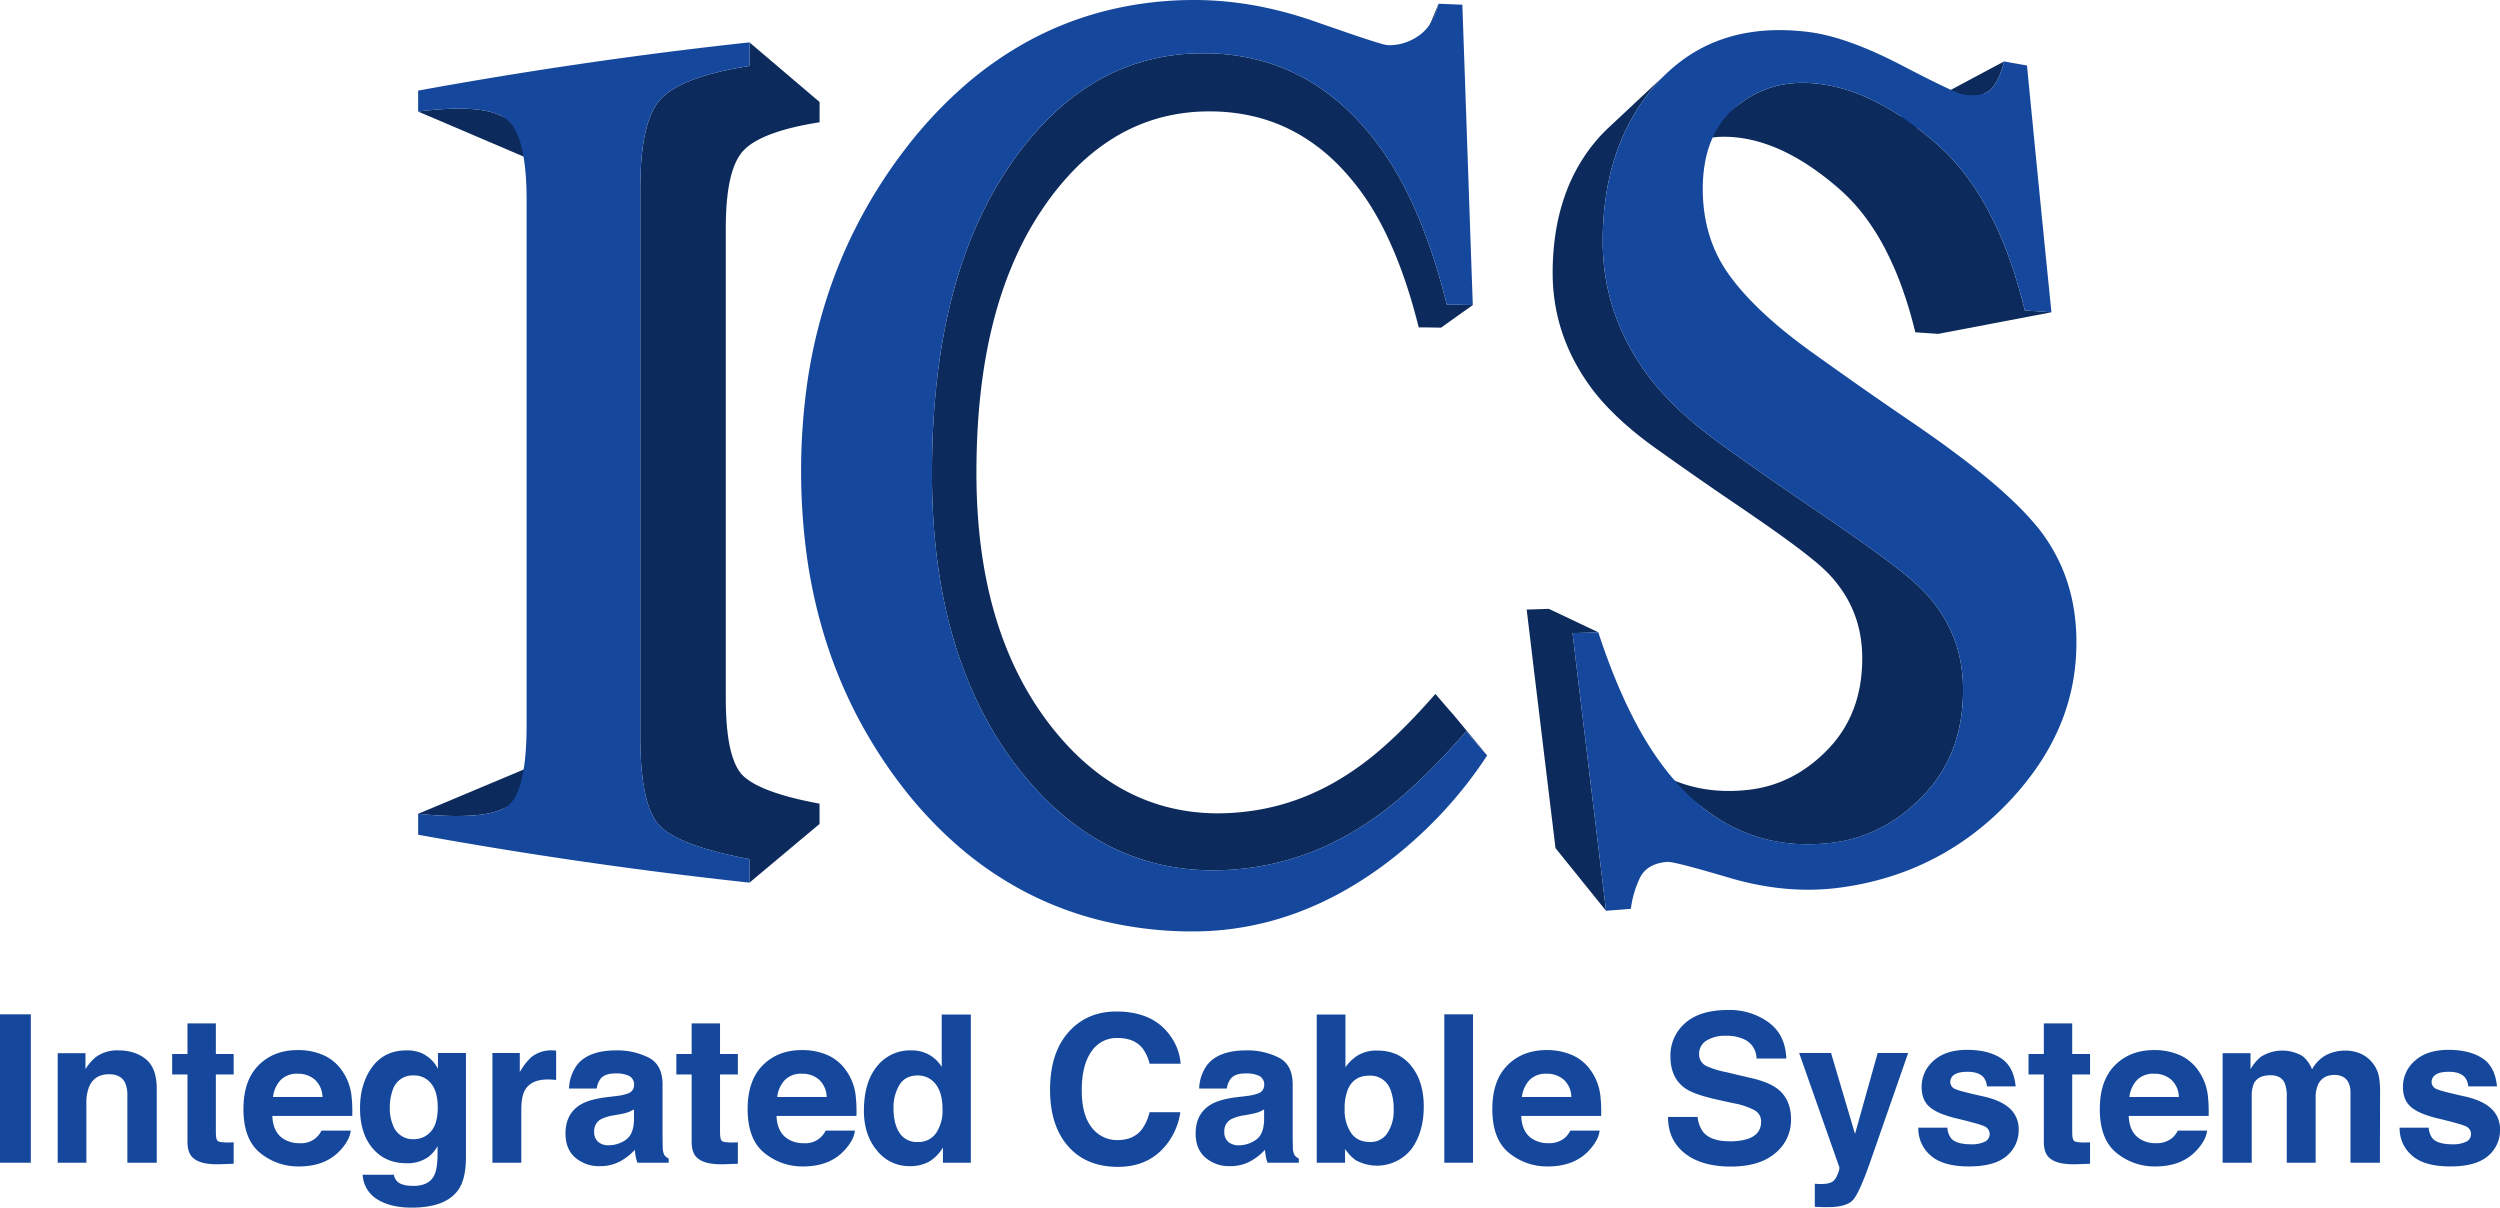 <svg id="aaee121a-d641-4348-93e3-9cedf7b0ef8c" data-name="Layer 1" xmlns="http://www.w3.org/2000/svg" viewBox="0 0 1009.108 487.451"><defs><style>.b0d46c02-fe77-4099-b2c6-c796d0e5e810{fill:#15489d;}.b573a41e-3964-43d7-81e9-15e04814f053{isolation:isolate;}.b1b7a1f3-3419-4177-b622-3bb8ad9dafa8{fill:#0c2a5b;}</style></defs><g id="b21269e7-1e2e-42cb-ac20-866fbe0ae0bf" data-name="subtitle"><path class="b0d46c02-fe77-4099-b2c6-c796d0e5e810" d="M12.435,469.327H0v-59.9H12.435Z"/><path class="b0d46c02-fe77-4099-b2c6-c796d0e5e810" d="M58.921,427.574q4.35,3.591,4.351,11.925v29.828H51.406V442.384a12.39,12.39,0,0,0-.927-5.364q-1.7-3.412-6.454-3.413-5.851,0-8.028,5a17.28,17.28,0,0,0-1.13,6.746v23.976H23.285V425.114H34.5v6.461a19.546,19.546,0,0,1,4.208-4.917,14.588,14.588,0,0,1,9.025-2.682Q54.573,423.976,58.921,427.574Z"/><path class="b0d46c02-fe77-4099-b2c6-c796d0e5e810" d="M69.49,433.688v-8.249h6.177V413.085h11.46v12.354h7.192v8.249H87.127V457.1q0,2.721.69,3.395t4.227.669c.351,0,.724-.007,1.115-.019s.78-.037,1.16-.062v8.655l-5.486.2q-8.207.282-11.216-2.845-1.95-1.989-1.95-6.136V433.688Z"/><path class="b0d46c02-fe77-4099-b2c6-c796d0e5e810" d="M130.62,425.93a18.033,18.033,0,0,1,7.654,6.554,21.709,21.709,0,0,1,3.528,9.154,56.53,56.53,0,0,1,.385,8.793H109.924q.272,6.666,4.633,9.346a11.752,11.752,0,0,0,6.384,1.666,8.991,8.991,0,0,0,8.814-5.079h11.826q-.466,3.939-4.293,8.005-5.952,6.462-16.665,6.462a24.145,24.145,0,0,1-15.6-5.449q-6.761-5.454-6.761-17.733,0-11.51,6.1-17.652t15.838-6.143A25.192,25.192,0,0,1,130.62,425.93Zm-17.327,10a12.044,12.044,0,0,0-3.084,6.857h19.953a9.667,9.667,0,0,0-3.085-7,10.171,10.171,0,0,0-6.868-2.386A9.187,9.187,0,0,0,113.293,435.934Z"/><path class="b0d46c02-fe77-4099-b2c6-c796d0e5e810" d="M169.953,424.992a13.905,13.905,0,0,1,6.82,6.42v-6.38h11.3v42.019q0,8.573-2.885,12.923-4.961,7.476-19.019,7.477-8.495,0-13.857-3.332a12.3,12.3,0,0,1-5.933-9.956h12.6a5.209,5.209,0,0,0,1.584,2.926q1.868,1.584,6.3,1.585,6.256,0,8.372-4.186,1.378-2.682,1.381-9.022v-2.844a14.157,14.157,0,0,1-3.576,4.267,14.373,14.373,0,0,1-8.981,2.641q-8.534,0-13.635-6t-5.1-16.232q0-9.876,4.91-16.6t13.92-6.723A15.229,15.229,0,0,1,169.953,424.992Zm3.946,31.76q2.791-3.071,2.792-9.776,0-6.3-2.652-9.59a8.649,8.649,0,0,0-7.1-3.292,8.369,8.369,0,0,0-8.375,5.73,20.338,20.338,0,0,0-1.215,7.518,17.259,17.259,0,0,0,1.293,6.868,8.441,8.441,0,0,0,8.419,5.608A8.9,8.9,0,0,0,173.9,456.752Z"/><path class="b0d46c02-fe77-4099-b2c6-c796d0e5e810" d="M223.487,424c.148.011.481.033.994.059v11.866c-.731-.081-1.382-.137-1.951-.162s-1.03-.041-1.381-.041q-6.988,0-9.387,4.551-1.341,2.56-1.342,7.884v21.172H198.758v-44.3h11.053v7.721a24.548,24.548,0,0,1,4.673-6.055,12.73,12.73,0,0,1,8.453-2.722C223.155,423.976,223.336,423.983,223.487,424Z"/><path class="b0d46c02-fe77-4099-b2c6-c796d0e5e810" d="M248.812,442.384a18.214,18.214,0,0,0,4.625-1.016,3.484,3.484,0,0,0,2.5-3.291,3.885,3.885,0,0,0-1.917-3.757,12.035,12.035,0,0,0-5.619-1.038q-4.161,0-5.892,2.032a8.357,8.357,0,0,0-1.648,4.063H229.683a16.937,16.937,0,0,1,3.265-9.55q4.611-5.851,15.834-5.851a28.2,28.2,0,0,1,12.978,2.885q5.675,2.888,5.675,10.891V458.07q0,2.112.081,5.121a6.413,6.413,0,0,0,.691,3.088,4.142,4.142,0,0,0,1.707,1.341v1.707h-12.6a13.006,13.006,0,0,1-.731-2.519q-.205-1.18-.326-2.683a23.921,23.921,0,0,1-5.559,4.43,16.783,16.783,0,0,1-8.5,2.154,14.657,14.657,0,0,1-9.993-3.436q-3.946-3.431-3.946-9.731,0-8.167,6.347-11.825,3.48-1.99,10.233-2.845Zm7.082,5.4a12.615,12.615,0,0,1-2.246,1.116,18.583,18.583,0,0,1-3.111.794l-2.634.488a17.221,17.221,0,0,0-5.324,1.585,5.289,5.289,0,0,0-2.737,4.917,5.153,5.153,0,0,0,1.67,4.289,6.368,6.368,0,0,0,4.067,1.319,12.1,12.1,0,0,0,6.994-2.2q3.2-2.194,3.321-8Z"/><path class="b0d46c02-fe77-4099-b2c6-c796d0e5e810" d="M273,433.688v-8.249h6.177V413.085h11.46v12.354h7.193v8.249h-7.193V457.1q0,2.721.691,3.395t4.226.669c.351,0,.724-.007,1.116-.019s.779-.037,1.16-.062v8.655l-5.486.2q-8.208.282-11.216-2.845-1.952-1.989-1.951-6.136V433.688Z"/><path class="b0d46c02-fe77-4099-b2c6-c796d0e5e810" d="M334.132,425.93a18.033,18.033,0,0,1,7.654,6.554,21.723,21.723,0,0,1,3.529,9.154,56.555,56.555,0,0,1,.384,8.793H313.436q.272,6.666,4.633,9.346a11.755,11.755,0,0,0,6.384,1.666,8.987,8.987,0,0,0,8.814-5.079h11.826q-.465,3.939-4.293,8.005-5.952,6.462-16.665,6.462a24.145,24.145,0,0,1-15.6-5.449q-6.76-5.454-6.761-17.733,0-11.51,6.1-17.652t15.838-6.143A25.192,25.192,0,0,1,334.132,425.93Zm-17.326,10a12.039,12.039,0,0,0-3.085,6.857h19.953a9.667,9.667,0,0,0-3.085-7,10.171,10.171,0,0,0-6.868-2.386A9.183,9.183,0,0,0,316.806,435.934Z"/><path class="b0d46c02-fe77-4099-b2c6-c796d0e5e810" d="M375.043,425.742a14.08,14.08,0,0,1,5.079,4.9V409.509h11.745v59.818H380.61v-6.136a16.35,16.35,0,0,1-5.649,5.73,15.841,15.841,0,0,1-7.883,1.788,16.457,16.457,0,0,1-13.067-6.281q-5.3-6.273-5.3-16.111,0-11.337,5.22-17.839a17,17,0,0,1,13.96-6.5A14.328,14.328,0,0,1,375.043,425.742Zm2.844,31.556a16.152,16.152,0,0,0,2.56-9.468q0-8.13-4.1-11.622a8.842,8.842,0,0,0-5.852-2.114q-5.081,0-7.459,3.839a17.838,17.838,0,0,0-2.375,9.531q0,6.135,2.42,9.812a8.175,8.175,0,0,0,7.333,3.68A8.551,8.551,0,0,0,377.887,457.3Z"/><path class="b0d46c02-fe77-4099-b2c6-c796d0e5e810" d="M432.168,415.686q7.237-7.4,18.412-7.4,14.963,0,21.871,9.915a21.566,21.566,0,0,1,4.1,11.175H464.035a17.08,17.08,0,0,0-3.066-6.5q-3.336-3.9-9.909-3.9a12.2,12.2,0,0,0-10.55,5.509q-3.869,5.5-3.865,15.582t4.079,15.1a12.76,12.76,0,0,0,10.351,5.021q6.44,0,9.82-4.308a18.837,18.837,0,0,0,3.1-6.949h12.435a26.967,26.967,0,0,1-8.224,15.93q-6.617,6.135-16.942,6.136-12.789,0-20.1-8.29-7.316-8.328-7.315-22.838Q423.848,424.177,432.168,415.686Z"/><path class="b0d46c02-fe77-4099-b2c6-c796d0e5e810" d="M503.158,442.384a18.149,18.149,0,0,0,4.625-1.016,3.479,3.479,0,0,0,2.5-3.291,3.883,3.883,0,0,0-1.913-3.757,12.067,12.067,0,0,0-5.623-1.038q-4.157,0-5.889,2.032a8.338,8.338,0,0,0-1.648,4.063H484.028a16.975,16.975,0,0,1,3.266-9.55q4.611-5.851,15.834-5.851a28.214,28.214,0,0,1,12.982,2.885q5.674,2.888,5.674,10.891V458.07c0,1.408.022,3.115.082,5.121a6.47,6.47,0,0,0,.687,3.088,4.2,4.2,0,0,0,1.707,1.341v1.707h-12.6a13.682,13.682,0,0,1-.732-2.519q-.2-1.18-.325-2.683a23.822,23.822,0,0,1-5.556,4.43,16.786,16.786,0,0,1-8.5,2.154,14.644,14.644,0,0,1-9.99-3.436q-3.945-3.431-3.945-9.731,0-8.167,6.347-11.825,3.48-1.99,10.233-2.845Zm7.085,5.4A12.682,12.682,0,0,1,508,448.905a18.646,18.646,0,0,1-3.11.794l-2.638.488a17.18,17.18,0,0,0-5.32,1.585,5.293,5.293,0,0,0-2.741,4.917,5.162,5.162,0,0,0,1.67,4.289,6.379,6.379,0,0,0,4.071,1.319,12.088,12.088,0,0,0,6.989-2.2c2.136-1.463,3.237-4.13,3.325-8Z"/><path class="b0d46c02-fe77-4099-b2c6-c796d0e5e810" d="M569.722,430.356q4.976,6.3,4.972,16.255,0,10.323-4.906,17.108a17.786,17.786,0,0,1-22.543,4.592,17.592,17.592,0,0,1-4.329-4.551v5.567H531.493V409.509h11.585V430.8a17,17,0,0,1,4.862-4.714,14.536,14.536,0,0,1,8.017-2.032Q564.756,424.057,569.722,430.356Zm-9.679,26.983a16.448,16.448,0,0,0,2.5-9.509,21.243,21.243,0,0,0-1.227-7.8,8.562,8.562,0,0,0-8.607-5.851q-6.351,0-8.726,5.73a21.327,21.327,0,0,0-1.227,7.883,16.373,16.373,0,0,0,2.542,9.428q2.538,3.741,7.743,3.739A8.04,8.04,0,0,0,560.043,457.339Z"/><path class="b0d46c02-fe77-4099-b2c6-c796d0e5e810" d="M594.562,469.327H582.984v-59.9h11.578Z"/><path class="b0d46c02-fe77-4099-b2c6-c796d0e5e810" d="M634.727,425.93a18.056,18.056,0,0,1,7.654,6.554,21.705,21.705,0,0,1,3.525,9.154,55.686,55.686,0,0,1,.384,8.793H614.031q.267,6.666,4.633,9.346a11.738,11.738,0,0,0,6.384,1.666,9.793,9.793,0,0,0,6.428-2.031,9.692,9.692,0,0,0,2.386-3.048h11.822q-.465,3.939-4.293,8.005-5.951,6.462-16.661,6.462a24.164,24.164,0,0,1-15.605-5.449q-6.76-5.454-6.76-17.733,0-11.51,6.1-17.652t15.841-6.143A25.192,25.192,0,0,1,634.727,425.93Zm-17.327,10a12.022,12.022,0,0,0-3.088,6.857h19.957a9.685,9.685,0,0,0-3.089-7,10.166,10.166,0,0,0-6.864-2.386A9.176,9.176,0,0,0,617.4,435.934Z"/><path class="b0d46c02-fe77-4099-b2c6-c796d0e5e810" d="M685.228,450.837a12.085,12.085,0,0,0,2.283,6.136q3.1,3.7,10.662,3.7a22.968,22.968,0,0,0,7.344-.975q5.353-1.868,5.349-6.949a5.113,5.113,0,0,0-2.622-4.592,28.34,28.34,0,0,0-8.313-2.8l-6.487-1.422q-9.564-2.112-13.137-4.592-6.051-4.146-6.051-12.964A17.225,17.225,0,0,1,680.174,413q5.929-5.327,17.408-5.324a26.691,26.691,0,0,1,16.351,5.021q6.761,5.014,7.093,14.566H709a8.573,8.573,0,0,0-4.832-7.68,16.573,16.573,0,0,0-7.455-1.5,14.169,14.169,0,0,0-7.913,1.951,6.172,6.172,0,0,0-2.963,5.445,5.141,5.141,0,0,0,2.918,4.8,36.187,36.187,0,0,0,7.958,2.479l10.514,2.479q6.9,1.624,10.359,4.348,5.352,4.228,5.356,12.232a17.211,17.211,0,0,1-6.346,13.636q-6.351,5.419-17.933,5.423-11.824,0-18.6-5.342t-6.775-14.692Z"/><path class="b0d46c02-fe77-4099-b2c6-c796d0e5e810" d="M732.53,477.82l1.463.082a18.145,18.145,0,0,0,3.251-.122,5.889,5.889,0,0,0,2.6-.935,6.309,6.309,0,0,0,1.891-2.885,7.007,7.007,0,0,0,.746-2.682l-16.269-46.246h12.878l9.672,32.673,9.147-32.673h12.309L755.036,468.6q-4.4,12.6-6.968,15.626t-10.248,3.026q-1.551,0-2.482-.018c-.628-.015-1.559-.063-2.808-.144Z"/><path class="b0d46c02-fe77-4099-b2c6-c796d0e5e810" d="M786.046,455.185a7.679,7.679,0,0,0,1.6,4.389q2.16,2.316,8,2.316a12.282,12.282,0,0,0,5.452-1.016,3.406,3.406,0,0,0,.392-6.014q-1.629-1.014-12.117-3.5-7.548-1.868-10.64-4.673-3.081-2.764-3.088-7.965a13.816,13.816,0,0,1,4.824-10.547q4.833-4.406,13.588-4.408,8.3,0,13.536,3.314t6.007,11.438H802.02a6.845,6.845,0,0,0-1.264-3.536q-1.917-2.355-6.524-2.357-3.79,0-5.393,1.179a3.379,3.379,0,0,0-1.611,2.763,3.025,3.025,0,0,0,1.707,2.886q1.718.936,12.1,3.21,6.915,1.623,10.373,4.917a11.16,11.16,0,0,1,3.414,8.331,13.447,13.447,0,0,1-4.906,10.75q-4.909,4.163-15.169,4.164-10.462,0-15.45-4.408a14.339,14.339,0,0,1-4.987-11.238Z"/><path class="b0d46c02-fe77-4099-b2c6-c796d0e5e810" d="M818.8,433.688v-8.249h6.177V413.085h11.46v12.354h7.2v8.249h-7.2V457.1c0,1.814.229,2.945.695,3.395s1.869.669,4.226.669c.347,0,.724-.007,1.116-.019s.775-.037,1.16-.062v8.655l-5.49.2q-8.2.282-11.216-2.845-1.95-1.989-1.951-6.136V433.688Z"/><path class="b0d46c02-fe77-4099-b2c6-c796d0e5e810" d="M879.933,425.93a18.056,18.056,0,0,1,7.654,6.554,21.705,21.705,0,0,1,3.525,9.154,55.564,55.564,0,0,1,.384,8.793H859.237q.267,6.666,4.633,9.346a11.738,11.738,0,0,0,6.384,1.666,9.792,9.792,0,0,0,6.428-2.031,9.692,9.692,0,0,0,2.386-3.048H890.89q-.465,3.939-4.293,8.005-5.95,6.462-16.661,6.462a24.164,24.164,0,0,1-15.605-5.449q-6.761-5.454-6.76-17.733,0-11.51,6.1-17.652t15.841-6.143A25.192,25.192,0,0,1,879.933,425.93Zm-17.326,10a12.016,12.016,0,0,0-3.089,6.857h19.957a9.681,9.681,0,0,0-3.089-7,10.166,10.166,0,0,0-6.864-2.386A9.172,9.172,0,0,0,862.607,435.934Z"/><path class="b0d46c02-fe77-4099-b2c6-c796d0e5e810" d="M952.622,425.2a12.889,12.889,0,0,1,5.157,3.982,12.641,12.641,0,0,1,2.52,5.69,39.092,39.092,0,0,1,.406,6.542l-.081,27.918H948.758v-28.2a9.178,9.178,0,0,0-.813-4.145q-1.541-3.087-5.689-3.089-4.788,0-6.62,3.983a12.419,12.419,0,0,0-.939,5.079v26.374H923.038V442.953a14.861,14.861,0,0,0-.813-5.73q-1.462-3.209-5.733-3.21-4.955,0-6.665,3.21a12.425,12.425,0,0,0-.931,5.446v26.658H897.148V425.114h11.261v6.461a18.5,18.5,0,0,1,4.063-4.917,16.072,16.072,0,0,1,16.942-.366,12.919,12.919,0,0,1,3.82,5.324,14.731,14.731,0,0,1,5.653-5.73,17.224,17.224,0,0,1,7.965-1.829A15.439,15.439,0,0,1,952.622,425.2Z"/><path class="b0d46c02-fe77-4099-b2c6-c796d0e5e810" d="M980.337,455.185a7.746,7.746,0,0,0,1.588,4.389q2.174,2.316,8,2.316a12.242,12.242,0,0,0,5.453-1.016,3.249,3.249,0,0,0,2.025-3.047,3.287,3.287,0,0,0-1.633-2.967q-1.629-1.014-12.11-3.5-7.558-1.868-10.64-4.673-3.092-2.764-3.088-7.965a13.793,13.793,0,0,1,4.824-10.547q4.821-4.406,13.581-4.408,8.311,0,13.543,3.314t6.007,11.438H996.3a6.845,6.845,0,0,0-1.264-3.536q-1.917-2.355-6.517-2.357-3.789,0-5.4,1.179a3.4,3.4,0,0,0-1.61,2.763,3.019,3.019,0,0,0,1.714,2.886q1.707.936,12.1,3.21,6.915,1.623,10.374,4.917a11.163,11.163,0,0,1,3.413,8.331,13.468,13.468,0,0,1-4.906,10.75q-4.909,4.163-15.169,4.164-10.462,0-15.457-4.408a14.336,14.336,0,0,1-4.987-11.238Z"/></g><g id="e7cd82a2-e1e4-4762-b0ae-580e885a299b" data-name="ics3dFlat"><g id="b42389c9-3372-495a-ae61-5dd377a76704" data-name="S" class="b573a41e-3964-43d7-81e9-15e04814f053"><path class="b1b7a1f3-3419-4177-b622-3bb8ad9dafa8" d="M644.907,339.763q-1.693-13.965-3.393-27.978t-3.394-28.069q-1.7-14.055-3.382-28.151,1.3-.051,2.6-.092t2.6-.078l2.605-.079q1.3-.042,2.605-.092l-19.958-9.47q-1.119.043-2.238.078t-2.238.068q-1.118.033-2.237.068c-.746.024-1.492.049-2.238.079q1.447,12.109,2.9,24.186t2.916,24.115q1.46,12.039,2.916,24.039t2.9,23.956l20.4,25.3Q646.6,353.73,644.907,339.763Z"/><path class="b1b7a1f3-3419-4177-b622-3bb8ad9dafa8" d="M801.813,37.34,759.792,58.557q.273-.138.523-.3t.481-.334q.229-.177.438-.374t.395-.414a13.339,13.339,0,0,0,1.292-1.743,18.442,18.442,0,0,0,1.15-2.148,25.694,25.694,0,0,0,1-2.543q.459-1.368.832-2.927L808.921,24.8q-.434,1.813-.968,3.407a29.862,29.862,0,0,1-1.159,2.96,21.726,21.726,0,0,1-1.339,2.5,15.492,15.492,0,0,1-1.5,2.028,6.536,6.536,0,0,1-.46.482,6.677,6.677,0,0,1-.51.435q-.267.206-.559.389c-.2.122-.4.237-.609.343"/><path class="b1b7a1f3-3419-4177-b622-3bb8ad9dafa8" d="M825.35,125.857q-1.352-.093-2.7-.181t-2.686-.181q-1.34-.092-2.668-.193a201.869,201.869,0,0,0-6.347-21.253,146.267,146.267,0,0,0-8.012-18.284,108.121,108.121,0,0,0-9.686-15.284A84.518,84.518,0,0,0,781.888,58.23a139.373,139.373,0,0,0-12.139-9.575,103.175,103.175,0,0,0-12.1-7.321,78.24,78.24,0,0,0-12.05-4.985,63,63,0,0,0-11.987-2.565c-.507-.059-1.011-.109-1.513-.153s-1-.081-1.5-.11-.99-.051-1.48-.066-.979-.022-1.464-.022a44.782,44.782,0,0,0-6.767.5,40.629,40.629,0,0,0-6.4,1.511,40.034,40.034,0,0,0-6.048,2.526,42.858,42.858,0,0,0-5.7,3.547L674.674,62.147a36.621,36.621,0,0,1,4.894-3.047,34.294,34.294,0,0,1,5.2-2.171,34.964,34.964,0,0,1,5.5-1.3,38.589,38.589,0,0,1,5.814-.431q.625,0,1.257.019t1.272.056q.639.039,1.286.094t1.3.133a54.014,54.014,0,0,1,10.3,2.2,67.093,67.093,0,0,1,10.353,4.282,88.694,88.694,0,0,1,10.4,6.29,119.864,119.864,0,0,1,10.43,8.226,72.755,72.755,0,0,1,9.763,10.526,92.939,92.939,0,0,1,8.321,13.132,125.453,125.453,0,0,1,6.884,15.708,173.159,173.159,0,0,1,5.453,18.26q1.141.087,2.292.166t2.308.156q1.156.076,2.319.155t2.325.167l45.717-8.723Q826.7,125.949,825.35,125.857Z"/><path class="b1b7a1f3-3419-4177-b622-3bb8ad9dafa8" d="M791.39,267.251a53.508,53.508,0,0,0-7.921-19.832,61.486,61.486,0,0,0-6.96-8.742,85.026,85.026,0,0,0-6.59-5.979q-4.012-3.332-9.463-7.384t-12.349-8.89q-6.9-4.839-15.246-10.5-4.826-3.27-9.653-6.588t-9.66-6.691q-4.833-3.37-9.673-6.792t-9.691-6.9q-4.366-3.165-8.3-6.37t-7.423-6.448q-3.492-3.243-6.542-6.524t-5.655-6.6a99.8,99.8,0,0,1-8.452-12.914,89.8,89.8,0,0,1-6.044-13.592,86.538,86.538,0,0,1-3.631-14.229,90.027,90.027,0,0,1-1.212-14.83,122.665,122.665,0,0,1,1.43-19.073,97.681,97.681,0,0,1,4.29-17.229,83.532,83.532,0,0,1,7.15-15.3,78.849,78.849,0,0,1,10.01-13.29q.408-.438.823-.868c.277-.286.555-.57.834-.849s.561-.557.843-.831.567-.544.853-.811l-23.9,22.363q-.368.345-.732.7t-.725.713q-.36.361-.716.73t-.708.747a67.775,67.775,0,0,0-8.6,11.418,71.706,71.706,0,0,0-6.142,13.146,83.874,83.874,0,0,0-3.686,14.8A105.35,105.35,0,0,0,626.72,110.2a77.48,77.48,0,0,0,1.041,12.741,74.5,74.5,0,0,0,3.12,12.225,77.2,77.2,0,0,0,5.193,11.677,85.727,85.727,0,0,0,7.261,11.1q2.238,2.852,4.858,5.671t5.621,5.605q3,2.787,6.378,5.54t7.13,5.473q4.167,2.985,8.326,5.924t8.31,5.836q4.152,2.895,8.3,5.748t8.294,5.66q7.174,4.871,13.1,9.02t10.609,7.638q4.683,3.489,8.13,6.344a73.216,73.216,0,0,1,5.662,5.138,52.836,52.836,0,0,1,5.98,7.51,45.961,45.961,0,0,1,6.8,17.039,53.27,53.27,0,0,1,.846,9.617,64.011,64.011,0,0,1-.845,10.588,52.2,52.2,0,0,1-2.533,9.581,47.293,47.293,0,0,1-4.224,8.592,48.688,48.688,0,0,1-5.912,7.628,62.683,62.683,0,0,1-5.2,4.9,55.458,55.458,0,0,1-5.555,4.1,51.054,51.054,0,0,1-5.909,3.281,49.1,49.1,0,0,1-6.26,2.443q-1.082.339-2.183.629t-2.223.532q-1.122.242-2.263.433t-2.3.334l-.055.007-.055.006-.055.006-.055.007q-1.048.123-2.086.215t-2.065.154q-1.027.062-2.045.093t-2.024.03c-.19,0-.379,0-.568,0s-.378,0-.566-.008-.378-.007-.566-.012l-.563-.017q-1.152-.041-2.292-.122t-2.265-.206q-1.125-.125-2.236-.29t-2.209-.373q-1.121-.212-2.226-.467t-2.2-.555q-1.091-.3-2.168-.642t-2.139-.73q-1.355-.493-2.685-1.059t-2.639-1.2q-1.306-.637-2.591-1.347t-2.544-1.491q-.576-.356-1.146-.728t-1.136-.759q-.564-.387-1.125-.789t-1.117-.819l26.13,19.615q.647.486,1.3.954t1.311.918q.658.45,1.322.883t1.334.848q1.466.91,2.961,1.735t3.016,1.567q1.521.742,3.07,1.4t3.126,1.232q1.237.452,2.49.85t2.523.748q1.27.348,2.557.645t2.591.544q1.278.242,2.571.434t2.6.337q1.31.144,2.636.24t2.668.142q.327.012.656.02l.657.015c.22,0,.44.006.659.008s.441,0,.662,0q1.172,0,2.356-.036t2.379-.107q1.2-.072,2.4-.179t2.429-.251l.064-.007.063-.008.064-.008.064-.008q1.351-.165,2.68-.388t2.634-.5q1.3-.28,2.587-.619t2.541-.732a57.312,57.312,0,0,0,7.287-2.844,59.253,59.253,0,0,0,6.876-3.819,64.772,64.772,0,0,0,6.467-4.77,73.171,73.171,0,0,0,6.056-5.7,56.574,56.574,0,0,0,6.882-8.877,54.974,54.974,0,0,0,4.915-10,60.686,60.686,0,0,0,2.95-11.15,74.551,74.551,0,0,0,.983-12.325A61.955,61.955,0,0,0,791.39,267.251Z"/><path class="b0d46c02-fe77-4099-b2c6-c796d0e5e810" d="M718.3,12.154q1.455,0,2.936.05t2.986.149q1.5.1,3.037.248t3.088.347a68.977,68.977,0,0,1,8.118,1.607q4.26,1.1,8.922,2.776t9.714,3.938q5.052,2.258,10.493,5.093t9.7,4.982q4.266,2.148,7.362,3.615t5.025,2.262a15.05,15.05,0,0,0,2.7.921q.524.076,1.027.134t.987.1q.483.039.947.057c.308.013.611.02.906.02a16.7,16.7,0,0,0,2.478-.173,11.226,11.226,0,0,0,2.113-.517,8.03,8.03,0,0,0,1.744-.862,6.654,6.654,0,0,0,1.374-1.206,15.492,15.492,0,0,0,1.5-2.028,21.726,21.726,0,0,0,1.339-2.5,29.862,29.862,0,0,0,1.159-2.96q.534-1.593.968-3.407l2.3.408,2.3.409,2.319.409,2.337.408q1.226,12.59,2.453,25.113t2.458,24.978q1.233,12.456,2.472,24.839t2.491,24.691q-1.353-.1-2.706-.194l-2.7-.181q-1.347-.088-2.687-.18T817.3,125.3a201.94,201.94,0,0,0-6.347-21.253,146.185,146.185,0,0,0-8.012-18.284,108.355,108.355,0,0,0-9.685-15.284A84.632,84.632,0,0,0,781.888,58.23a139.373,139.373,0,0,0-12.139-9.575,103.312,103.312,0,0,0-12.1-7.321,78.339,78.339,0,0,0-12.05-4.985,63.062,63.062,0,0,0-11.987-2.565q-.761-.087-1.513-.153t-1.5-.11q-.744-.044-1.48-.066t-1.464-.022a44.6,44.6,0,0,0-7.231.576A40.083,40.083,0,0,0,707.2,38.637,44.159,44.159,0,0,0,701.2,42.7a34.146,34.146,0,0,0-6.078,6.29,35.714,35.714,0,0,0-4.341,7.712,43.882,43.882,0,0,0-2.6,9.105,59.912,59.912,0,0,0-.869,10.464,67.9,67.9,0,0,0,.674,9.676,59.176,59.176,0,0,0,2.008,9.007,54.649,54.649,0,0,0,7.941,15.976,89.1,89.1,0,0,0,6.05,7.493q3.393,3.787,7.518,7.658t8.973,7.812q4.848,3.942,10.416,7.952,4.98,3.575,9.958,7.109t9.951,7.02q4.973,3.486,9.939,6.918t9.919,6.8q9.319,6.333,17.262,12.207t14.5,11.345q6.563,5.47,11.746,10.566a111.394,111.394,0,0,1,8.988,9.87,72.176,72.176,0,0,1,6.564,10.1,68.546,68.546,0,0,1,4.68,10.927,72.661,72.661,0,0,1,2.8,11.821,85.01,85.01,0,0,1,.933,12.778,88.772,88.772,0,0,1-1.662,17.294,84.233,84.233,0,0,1-5,16.31,92.478,92.478,0,0,1-8.339,15.442,115.211,115.211,0,0,1-11.7,14.69,118.01,118.01,0,0,1-14.314,13.017,109.844,109.844,0,0,1-34.244,17.787,119.89,119.89,0,0,1-19.944,4.4q-1.62.221-3.251.386t-3.273.276q-1.641.111-3.294.166t-3.318.055q-3.74,0-7.537-.281t-7.653-.85q-3.857-.569-7.771-1.424t-7.892-2q-5.493-1.618-9.866-2.865t-7.624-2.1q-3.249-.849-5.375-1.287a17.6,17.6,0,0,0-3.121-.437,20.008,20.008,0,0,0-3.826.683,13.114,13.114,0,0,0-3.091,1.319,10.43,10.43,0,0,0-2.4,1.955,11.065,11.065,0,0,0-1.743,2.592q-.69,1.48-1.263,2.989t-1.027,3.054q-.453,1.545-.784,3.13t-.535,3.22l-2.5.2-2.5.2-2.5.2-2.5.2q-1.686-13.917-3.381-27.883t-3.394-27.979q-1.7-14.013-3.395-28.069t-3.381-28.151q1.3-.051,2.6-.092t2.6-.078q1.3-.039,2.605-.079t2.6-.092q2.886,8.835,6.025,16.711t6.522,14.783q3.382,6.906,7.007,12.842a116.738,116.738,0,0,0,7.48,10.888,93.882,93.882,0,0,0,12.5,13.341,72.18,72.18,0,0,0,13.75,9.47,64.479,64.479,0,0,0,15,5.647,69.345,69.345,0,0,0,16.251,1.872q1.172,0,2.356-.036t2.379-.107q1.2-.072,2.4-.179t2.429-.251a58.687,58.687,0,0,0,10.456-2.2A57.443,57.443,0,0,0,759.435,334a61.57,61.57,0,0,0,8.975-5.755,71.19,71.19,0,0,0,8.235-7.447,56.528,56.528,0,0,0,6.882-8.877,54.909,54.909,0,0,0,4.915-10,60.665,60.665,0,0,0,2.95-11.15,74.551,74.551,0,0,0,.983-12.325,61.955,61.955,0,0,0-.985-11.193,53.527,53.527,0,0,0-7.921-19.832,61.367,61.367,0,0,0-6.96-8.741,85.015,85.015,0,0,0-6.59-5.98q-4.012-3.332-9.463-7.384t-12.348-8.89q-6.9-4.839-15.247-10.5-4.826-3.269-9.653-6.588t-9.66-6.691q-4.833-3.37-9.672-6.792t-9.692-6.894q-4.366-3.167-8.3-6.371t-7.423-6.448q-3.492-3.243-6.542-6.524t-5.655-6.6a99.8,99.8,0,0,1-8.452-12.914,89.836,89.836,0,0,1-6.044-13.591,86.575,86.575,0,0,1-3.631-14.23,90.015,90.015,0,0,1-1.212-14.829,122.669,122.669,0,0,1,1.43-19.074,97.7,97.7,0,0,1,4.29-17.229,83.466,83.466,0,0,1,7.15-15.3,78.889,78.889,0,0,1,10.009-13.289A66.252,66.252,0,0,1,680,23.615a60.348,60.348,0,0,1,11.477-6.375,63.252,63.252,0,0,1,12.764-3.816A75.4,75.4,0,0,1,718.3,12.154Z"/></g><g id="ae841bde-9816-416d-8353-4d9725af8951" data-name="C" class="b573a41e-3964-43d7-81e9-15e04814f053"><path class="b1b7a1f3-3419-4177-b622-3bb8ad9dafa8" d="M586.645,288.461q-.921-1.031-1.833-2.072T583,284.3q-.9-1.047-1.8-2.1t-1.8-2.106q-4.41,5.046-8.634,9.475t-8.266,8.23q-4.042,3.8-7.9,6.968t-7.548,5.69q-3.236,2.26-6.548,4.238t-6.706,3.67q-3.394,1.692-6.874,3.1t-7.048,2.525q-2.025.635-4.08,1.177t-4.14.99q-2.086.448-4.2.8t-4.265.617q-1.491.181-3,.318t-3.029.226q-1.523.091-3.061.137t-3.094.045l-.593-.007-.59-.011-.59-.014-.588-.019q-1.6-.055-3.179-.17t-3.135-.286q-1.558-.171-3.093-.4t-3.05-.514q-1.557-.3-3.091-.65t-3.046-.769q-1.512-.414-3-.889t-2.955-1.009q-1.878-.684-3.717-1.465t-3.643-1.66q-1.8-.879-3.568-1.853t-3.493-2.045a85.135,85.135,0,0,1-7.614-5.321,94.079,94.079,0,0,1-7.233-6.285q-3.522-3.383-6.853-7.239t-6.471-8.181q-2.217-3.071-4.256-6.288t-3.9-6.585q-1.858-3.368-3.537-6.883t-3.178-7.182q-1.482-3.623-2.788-7.394t-2.437-7.689q-1.131-3.918-2.086-7.986t-1.736-8.284q-.756-4.094-1.348-8.33t-1.019-8.613q-.426-4.379-.687-8.9t-.356-9.185c-.01-.449-.017-.9-.024-1.35s-.013-.9-.018-1.356-.008-.907-.01-1.362,0-.911,0-1.368q0-4.908.142-9.664t.424-9.359q.283-4.6.708-9.055t.992-8.755q.535-4.068,1.2-8t1.453-7.736q.79-3.8,1.708-7.469t1.962-7.2q1.011-3.423,2.142-6.722t2.38-6.475q1.251-3.177,2.62-6.231T412.7,98.1q.858-1.69,1.757-3.34t1.836-3.26q.938-1.609,1.915-3.179t2-3.1a112.171,112.171,0,0,1,13.974-17.313,83.052,83.052,0,0,1,15.855-12.553,71.3,71.3,0,0,1,17.731-7.682,75,75,0,0,1,19.6-2.7l.234,0,.232,0h.464A76.054,76.054,0,0,1,507.342,47.3a67.887,67.887,0,0,1,17,6.932,74.532,74.532,0,0,1,14.965,11.443,96.947,96.947,0,0,1,12.938,15.863,114.722,114.722,0,0,1,6.012,10.433q2.853,5.585,5.4,11.908t4.8,13.389q2.25,7.067,4.2,14.876,1.141,0,2.272.01t2.255.026q1.125.016,2.244.038l2.239.043,12.822-9.135-2.606-.05q-1.3-.024-2.612-.044T586.653,123q-1.317-.011-2.644-.012-2.274-9.09-4.891-17.313t-5.587-15.584q-2.968-7.361-6.29-13.86a133.163,133.163,0,0,0-7-12.143,112.828,112.828,0,0,0-15.059-18.464A86.7,86.7,0,0,0,527.768,32.3a79,79,0,0,0-19.788-8.069,88.468,88.468,0,0,0-22.169-2.713h-.541l-.27,0-.272,0a87.25,87.25,0,0,0-22.814,3.146,82.939,82.939,0,0,0-20.638,8.941,96.653,96.653,0,0,0-18.454,14.61,130.52,130.52,0,0,0-16.265,20.152q-1.185,1.78-2.323,3.607t-2.229,3.7q-1.092,1.874-2.138,3.794t-2.044,3.888q-1.734,3.414-3.328,6.968t-3.049,7.253q-1.455,3.7-2.77,7.537t-2.493,7.823q-1.216,4.116-2.284,8.385t-1.988,8.695q-.92,4.424-1.691,9t-1.4,9.315q-.659,5.007-1.154,10.189t-.824,10.541q-.33,5.358-.494,10.893t-.165,11.247q0,.8,0,1.592t.012,1.586q.009.79.02,1.578t.029,1.571q.109,5.428.414,10.691t.8,10.357q.5,5.094,1.186,10.025t1.57,9.695q.908,4.908,2.019,9.642t2.428,9.295q1.316,4.561,2.837,8.95t3.245,8.606q1.745,4.268,3.7,8.359t4.117,8.011q2.163,3.919,4.535,7.665t4.953,7.319q3.656,5.034,7.532,9.523t7.976,8.425a109.379,109.379,0,0,0,8.419,7.315,99.059,99.059,0,0,0,8.861,6.193q2.012,1.247,4.066,2.381t4.153,2.156q2.1,1.022,4.24,1.932t4.327,1.7q1.707.622,3.439,1.175T464.56,348q1.76.482,3.546.895t3.6.755q1.763.334,3.55.6t3.6.466q1.812.2,3.649.333t3.7.2l.684.022.687.017c.229,0,.458.009.687.012l.69.008q1.81,0,3.6-.053t3.563-.158q1.773-.1,3.526-.264t3.489-.37q2.5-.3,4.965-.717t4.89-.935q2.428-.524,4.82-1.153t4.749-1.37q4.155-1.3,8.2-2.938t8-3.607q3.95-1.969,7.806-4.271t7.621-4.932q4.29-2.937,8.785-6.623t9.2-8.111q4.7-4.423,9.621-9.579T591.84,295.2q1.046,1.226,2.094,2.451t2.1,2.443q1.053,1.219,2.114,2.432t2.133,2.412Z"/><path class="b1b7a1f3-3419-4177-b622-3bb8ad9dafa8" d="M579.259,5.89,568.583,31.536c.12-.288.236-.584.346-.885s.217-.609.318-.923.2-.633.29-.96.178-.658.26-1L580.672,1.508q-.143.591-.3,1.161t-.336,1.117q-.177.547-.37,1.074t-.4,1.03"/><path class="b0d46c02-fe77-4099-b2c6-c796d0e5e810" d="M482.119,0q5.99,0,12.061.551T506.4,2.208q6.15,1.105,12.376,2.768T531.3,8.862q6.511,2.273,11.582,4.015t8.71,2.931q3.639,1.187,5.85,1.806a15.87,15.87,0,0,0,3,.645,22.48,22.48,0,0,0,3.284-.232,20.15,20.15,0,0,0,3.116-.713,20.1,20.1,0,0,0,2.981-1.211,22.748,22.748,0,0,0,2.876-1.725,16.748,16.748,0,0,0,2.653-2.3,18.7,18.7,0,0,0,2.224-2.911,22.838,22.838,0,0,0,1.778-3.523,29.6,29.6,0,0,0,1.312-4.137l2.4.1,2.4.1,2.4.1,2.4.1q.537,15.168,1.062,30.334t1.049,30.321q.523,15.155,1.049,30.3t1.062,30.257l-2.606-.05q-1.3-.024-2.612-.044T586.653,123q-1.317-.011-2.644-.011-2.273-9.091-4.891-17.314t-5.587-15.584q-2.968-7.361-6.289-13.86a133.4,133.4,0,0,0-7-12.143,112.828,112.828,0,0,0-15.059-18.464A86.7,86.7,0,0,0,527.768,32.3a79,79,0,0,0-19.788-8.069,88.52,88.52,0,0,0-22.169-2.713h-.541l-.27,0-.272,0a87.335,87.335,0,0,0-22.814,3.145,82.979,82.979,0,0,0-20.638,8.942,96.653,96.653,0,0,0-18.454,14.61,130.52,130.52,0,0,0-16.265,20.152,152.749,152.749,0,0,0-13.306,24.8,188.636,188.636,0,0,0-9.488,28.7,248.416,248.416,0,0,0-5.684,32.657,338.128,338.128,0,0,0-1.892,36.679,274.644,274.644,0,0,0,1.992,33.817,210.417,210.417,0,0,0,5.975,30.4,169.724,169.724,0,0,0,9.959,27.024,148.49,148.49,0,0,0,13.942,23.705,131.991,131.991,0,0,0,17.045,19.4,101.359,101.359,0,0,0,19.164,14.08,89.569,89.569,0,0,0,21.283,8.627,95.054,95.054,0,0,0,23.4,3.042A115.922,115.922,0,0,0,506.516,350,108.063,108.063,0,0,0,523.2,346.08a110.108,110.108,0,0,0,15.866-6.494,122.024,122.024,0,0,0,15.121-9.05q4.29-2.937,8.785-6.623t9.2-8.111q4.7-4.423,9.621-9.579T591.839,295.2q1.047,1.226,2.095,2.451t2.1,2.443q1.053,1.219,2.114,2.432t2.133,2.412q-3.78,5.77-8.018,11.232t-8.937,10.6q-4.7,5.139-9.857,9.949T562.7,345.993a156.593,156.593,0,0,1-19.174,13.022,133.066,133.066,0,0,1-19.955,9.377,120.7,120.7,0,0,1-42.225,7.574h-.43l-.429,0-.43,0-.431,0a155.249,155.249,0,0,1-34.829-4.316,137.229,137.229,0,0,1-31.043-11.677A141.223,141.223,0,0,1,386.5,341.3a166.555,166.555,0,0,1-23.453-25.268,192.692,192.692,0,0,1-17.378-27.574,190.175,190.175,0,0,1-12.4-30.1,207.6,207.6,0,0,1-7.438-32.758,255.109,255.109,0,0,1,.14-71.925,209.662,209.662,0,0,1,7.859-33.666,196.16,196.16,0,0,1,13.107-31.087,203.425,203.425,0,0,1,18.361-28.648A176.492,176.492,0,0,1,389.078,34.76a144.167,144.167,0,0,1,27.131-18.791,134.015,134.015,0,0,1,30.476-11.7A145.886,145.886,0,0,1,480.506.01l.4,0,.4,0h.806Z"/></g><g id="ba09bafb-a87f-4870-b6f9-fe32219500f7" data-name="I" class="b573a41e-3964-43d7-81e9-15e04814f053"><path class="b1b7a1f3-3419-4177-b622-3bb8ad9dafa8" d="M244.549,307.324q-.246.1-.5.2c-.172.065-.348.128-.528.191s-.364.122-.552.181q-.591.186-1.238.35t-1.346.306q-.7.143-1.454.263t-1.562.218q-.87.107-1.8.186t-1.928.133q-1,.054-2.054.08t-2.18.027c-.3,0-.594,0-.9,0s-.608-.007-.916-.013-.62-.012-.935-.021-.633-.018-.955-.029q-1.117-.041-2.289-.1t-2.394-.148q-1.224-.087-2.5-.2t-2.606-.242l-47.137,19.789q1.548.155,3.033.283t2.91.227q1.425.1,2.787.173t2.664.119c.375.013.745.025,1.112.034s.729.019,1.088.025.714.012,1.066.015.7,0,1.042,0q1.305,0,2.537-.031t2.391-.094q1.158-.063,2.244-.155t2.1-.216q.94-.114,1.818-.254t1.692-.306q.815-.165,1.567-.357t1.441-.407q.329-.1.642-.211t.614-.222q.3-.114.585-.234c.191-.08.377-.161.558-.245l42.363-19.528C244.872,307.185,244.712,307.255,244.549,307.324Z"/><path class="b1b7a1f3-3419-4177-b622-3bb8ad9dafa8" d="M201.793,46.525l42.486,19.923a18.36,18.36,0,0,0-2.709-1,28.316,28.316,0,0,0-3.276-.72q-1.779-.288-3.842-.435t-4.409-.146q-1.527,0-3.172.062t-3.413.188q-1.766.126-3.653.315t-3.894.443L168.774,45.02q2.337-.3,4.533-.516t4.252-.366q2.057-.147,3.972-.219t3.692-.072q2.731,0,5.132.17t4.472.507a33.049,33.049,0,0,1,3.813.837,21.216,21.216,0,0,1,3.153,1.164"/><path class="b1b7a1f3-3419-4177-b622-3bb8ad9dafa8" d="M302.51,17.1v9.533q-6.919,1.074-12.626,2.47a88.655,88.655,0,0,0-10.194,3.088,47.638,47.638,0,0,0-7.755,3.664,23.941,23.941,0,0,0-5.31,4.193q-.428.463-.831.978t-.787,1.079q-.382.563-.742,1.178t-.7,1.279q-.321.633-.622,1.31t-.582,1.4q-.28.723-.541,1.491t-.5,1.583q-.308,1.036-.58,2.148t-.515,2.3q-.242,1.185-.449,2.444t-.384,2.592q-.236,1.789-.412,3.711t-.294,3.978q-.118,2.055-.177,4.245t-.059,4.513v220.9q0,.484,0,.965c0,.319,0,.636.007.952s.007.629.012.941.01.621.016.929q.051,2.535.174,4.89t.317,4.532q.193,2.176.458,4.173t.6,3.812q.235,1.276.506,2.464t.577,2.286q.306,1.1.647,2.107t.717,1.93q.428,1.044.9,1.974t.989,1.744a16.638,16.638,0,0,0,1.079,1.515,13.721,13.721,0,0,0,1.17,1.284q.392.376.829.749t.919.737q.482.366,1.009.726t1.1.714q.927.575,1.973,1.132t2.21,1.1q1.163.543,2.446,1.069t2.682,1.035q2.156.786,4.592,1.53t5.151,1.449q2.715.7,5.709,1.365t6.267,1.28l.248.047.249.047.251.046.251.047v9.533l28.3-23.7v-8.19l-.216-.04-.215-.04-.214-.04-.214-.04q-2.811-.531-5.384-1.1t-4.9-1.173q-2.332-.6-4.425-1.245t-3.946-1.314q-1.2-.438-2.3-.89t-2.1-.918q-1-.465-1.9-.946t-1.695-.973q-.492-.3-.945-.613c-.3-.207-.59-.414-.866-.624s-.54-.42-.79-.633-.488-.427-.712-.643a11.68,11.68,0,0,1-1-1.1,14.309,14.309,0,0,1-.927-1.3q-.446-.7-.85-1.5t-.772-1.7q-.324-.791-.616-1.657t-.556-1.812q-.264-.942-.5-1.963T294.323,300q-.288-1.561-.516-3.276t-.394-3.585q-.166-1.871-.271-3.894t-.15-4.2c-.006-.264-.01-.53-.014-.8s-.008-.537-.01-.808,0-.544-.006-.818,0-.551,0-.829V92.007q0-2,.051-3.876t.151-3.648q.1-1.766.254-3.417t.353-3.188q.152-1.146.33-2.228t.386-2.1q.207-1.019.442-1.974t.5-1.845q.207-.7.431-1.36t.465-1.281q.24-.621.5-1.2t.535-1.125q.29-.572.6-1.1t.637-1.013q.329-.485.676-.927c.231-.294.47-.574.714-.84a20.548,20.548,0,0,1,4.562-3.6,40.954,40.954,0,0,1,6.663-3.147,76.189,76.189,0,0,1,8.758-2.654q4.9-1.2,10.848-2.121V41.168Z"/><path class="b0d46c02-fe77-4099-b2c6-c796d0e5e810" d="M302.51,17.1v9.533q-6.919,1.072-12.626,2.47a88.646,88.646,0,0,0-10.194,3.089,47.556,47.556,0,0,0-7.755,3.663,23.941,23.941,0,0,0-5.31,4.193,21.045,21.045,0,0,0-3.575,5.593,40.887,40.887,0,0,0-2.554,7.9,78.674,78.674,0,0,0-1.532,10.209q-.51,5.682-.511,12.526v220.9q0,7.151.511,13.009A79.938,79.938,0,0,0,260.5,320.6a38.106,38.106,0,0,0,2.554,7.831,17.457,17.457,0,0,0,3.575,5.234,25.287,25.287,0,0,0,5.31,3.776,55.3,55.3,0,0,0,7.755,3.451q4.488,1.639,10.194,3.105t12.626,2.742v9.533q-16.776-1.813-33.536-3.931t-33.485-4.538q-16.725-2.42-33.408-5.138t-33.307-5.731v-8.444q2.216.222,4.3.388t4.052.275q1.962.109,3.8.164t3.548.054q3.6,0,6.638-.237a52.2,52.2,0,0,0,5.53-.7,29.5,29.5,0,0,0,4.424-1.15,15.708,15.708,0,0,0,3.319-1.586,11.49,11.49,0,0,0,3.575-4.1,27.9,27.9,0,0,0,2.554-6.874,65.977,65.977,0,0,0,1.532-9.645q.51-5.514.51-12.409V80.769q0-6.588-.51-11.935a64.774,64.774,0,0,0-1.532-9.438,29.666,29.666,0,0,0-2.554-6.923,13.447,13.447,0,0,0-3.575-4.389,14.291,14.291,0,0,0-3.219-1.837,24.732,24.732,0,0,0-4.265-1.326,42.507,42.507,0,0,0-5.315-.8q-2.921-.27-6.365-.27-1.776,0-3.692.072t-3.972.219q-2.056.146-4.252.366t-4.533.516V36.576Q185.4,33.537,202.081,30.8t33.408-5.182q16.725-2.439,33.485-4.569T302.51,17.1Z"/></g></g></svg>